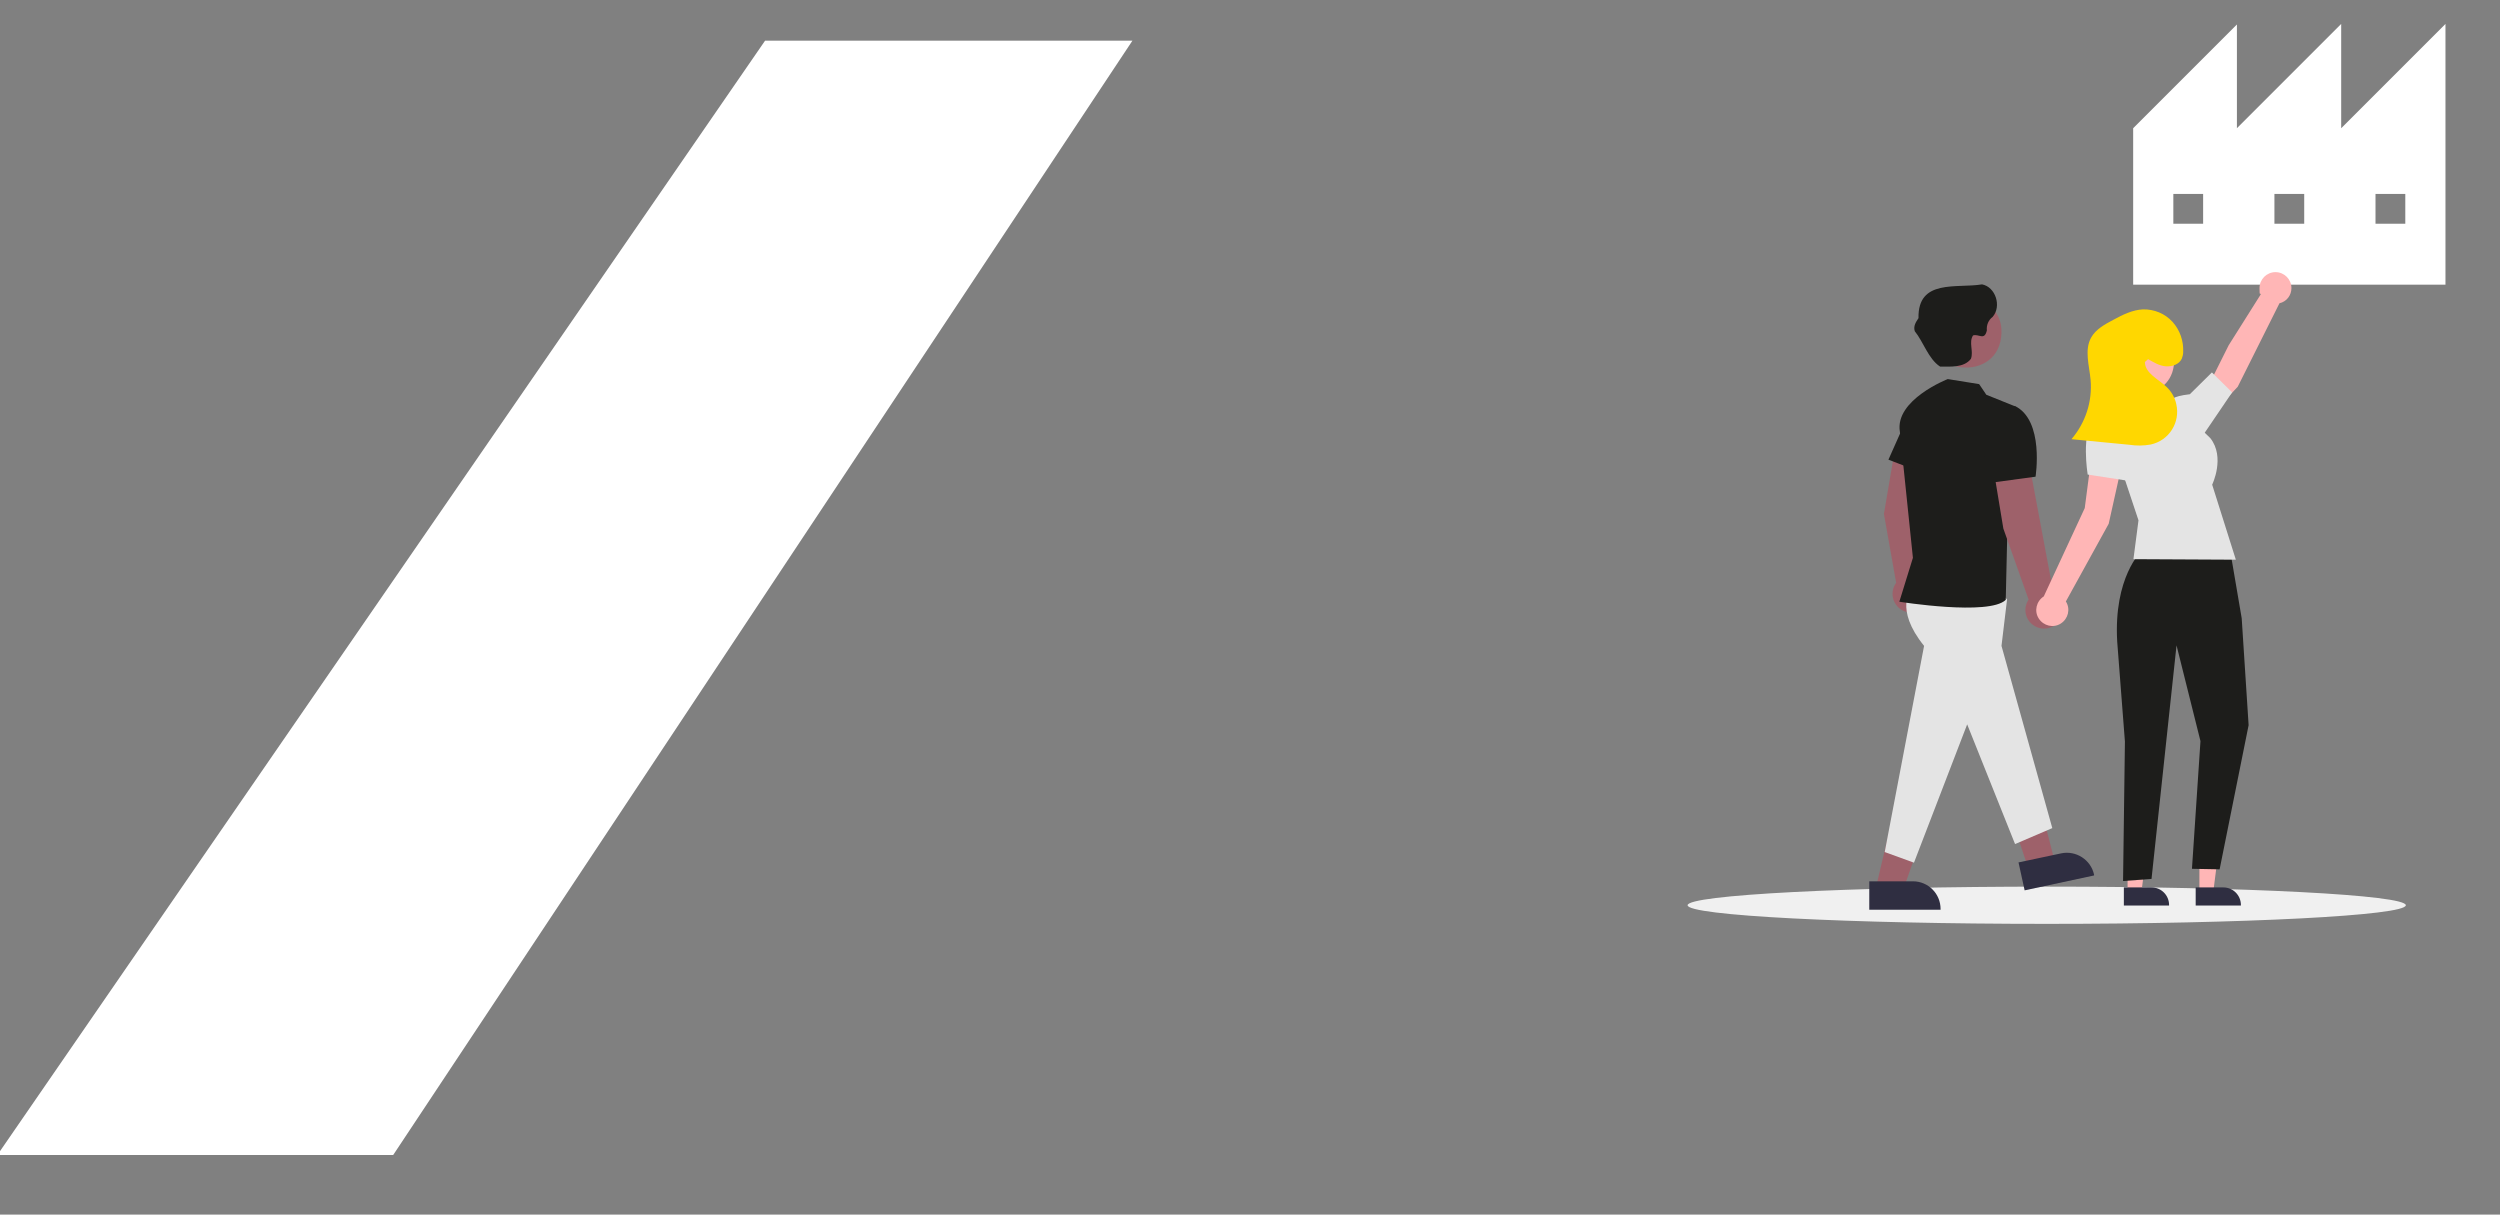 <?xml version="1.0" encoding="UTF-8"?>
<svg xmlns="http://www.w3.org/2000/svg" version="1.1" viewBox="0 0 939.8 456.6">
  <rect x="0" y="0" width="939.8" height="456.6" fill="#808080" stroke="none"/>
  <defs>
    <style>
      .cls-1 {
        fill: #2f2e41;
      }

      .cls-2 {
        fill-rule: evenodd;
      }

      .cls-2, .cls-3 {
        fill: #fff;
      }

      .cls-4 {
        fill: #ffb6b6;
      }

      .cls-5 {
        fill: #e4e4e4;
      }

      .cls-6 {
        fill: #1d1d1b;
      }

      .cls-7 {
        fill: #9e616a;
      }

      .cls-8 {
        fill: #f0f0f0;
      }

      .cls-9 {
        fill: gold;
      }
    </style>
  </defs>
  <!-- Generator: Adobe Illustrator 28.7.1, SVG Export Plug-In . SVG Version: 1.2.0 Build 142)  -->
  <g>
    <g id="Ebene_2">
      <polygon class="cls-3" points="287.6 15.3 -1 434.2 147.8 434.2 425.7 15.3 287.6 15.3"/>
      <path class="cls-2" d="M893,72.9v11.2h11.2v-11.2h-11.2ZM855,72.9v11.2h11.2v-11.2h-11.2ZM817,72.9v11.2h11.2v-11.2h-11.2ZM801.9,107v-58.8l39-39v39l39.2-39.2v39.2l39.2-39.2v98h-117.4Z"/>
      <ellipse class="cls-8" cx="769.4" cy="340.3" rx="135" ry="7"/>
      <path class="cls-7" d="M719.8,216.4l.7-24.7-3.3-22.9-4.9.3-4.1,24.1,4.6,25.9c-2.3,3.1-1.6,7.5,1.5,9.8s7.5,1.6,9.8-1.5c2.3-3.1,1.6-7.5-1.5-9.8-.9-.6-1.8-1-2.8-1.2h0Z"/>
      <polygon class="cls-7" points="719.2 274.3 705.4 332.8 715.8 333.5 735.7 276.9 719.2 274.3"/>
      <polygon class="cls-7" points="743.8 270.5 762.8 327.4 772.1 322.6 757.4 265.3 743.8 270.5"/>
      <path class="cls-5" d="M718.5,221.4s-6.6,7.3,4.8,21.4l-14.8,77.5,11,4,20-52,18,45,14-6-19.1-68.5,2.1-17.5-5.3-4.9-30.7,1Z"/>
      <path class="cls-6" d="M732.2,142.5s-20,7.8-18,19.8l4.9,47.4-5.1,16.5s33.8,5.4,40-.7l1.2-52.2,2.2-20.6-10.7-4.3-2.7-4-11.8-1.9Z"/>
      <polygon class="cls-6" points="717.2 156.4 709.9 172.8 720.8 177 717.2 156.4"/>
      <path class="cls-7" d="M772,223.3l-8.8-47-14-1.2,3.9,23.6,9.5,26.7c-2.2,3.2-1.3,7.6,1.9,9.7,3.2,2.2,7.6,1.3,9.7-1.9,2.2-3.2,1.3-7.6-1.9-9.7-.1-.1-.2-.2-.3-.2h0Z"/>
      <path class="cls-6" d="M741.5,158.4l8.1,22.9,15.6-2.1s3.4-21.2-7.8-26.6l-15.9,5.8Z"/>
      <path id="aadf75e6-ac14-4c0d-b07b-d38ba10ebdab" class="cls-7" d="M752.4,125c-.4,19.6-30.7,16.3-26.6-3,3.1-15.4,27-12.7,26.6,3Z"/>
      <path id="e2c3cfee-80d7-4301-b109-7608295bf7e0" class="cls-6" d="M745.1,106.9c-9.5,1.6-24.2-2.2-23.9,12.7-1,1.5-2,3-1.4,4.9,3.3,4.1,5.1,10.4,9.5,13.3,3.9,0,9,.5,11.6-2.9,1.1-2.8-.9-6.2.8-8.8,2.2-.7,4.3,2.1,5.2-1.9-.2-2,.6-3.9,2.2-5.1,3.4-4,1.1-11.2-4-12.2Z"/>
      <path class="cls-1" d="M702.7,331.3h16.4c5.8,0,10.4,4.7,10.4,10.4v.3h-26.8v-10.7Z"/>
      <path class="cls-1" d="M758.8,324.2l16-3.4h0c5.6-1.2,11.2,2.4,12.4,8v.3c0,0-26.1,5.6-26.1,5.6l-2.3-10.5Z"/>
      <polygon class="cls-4" points="826.8 335.4 832 335.4 834.6 315 826.8 315 826.8 335.4"/>
      <path class="cls-1" d="M825.4,333.6h10.4c3.7,0,6.6,3,6.6,6.6v.2h-17v-6.8Z"/>
      <polygon class="cls-4" points="799.8 335.4 805 335.4 807.6 315 799.8 315 799.8 335.4"/>
      <path class="cls-1" d="M798.4,333.6h10.4c3.7,0,6.6,3,6.6,6.6v.2h-17v-6.8Z"/>
      <path class="cls-4" d="M861.4,108.3c0-3.3-2.7-6-6-6s-6,2.7-6,6,.2,1.6.5,2.3l-12.1,19.2-7.6,15.2,6.2,5.5,4.8-5.1,15.7-31.4c2.7-.6,4.5-3,4.5-5.7Z"/>
      <path class="cls-4" d="M798.4,171.3l-11.9-1.8-2.8,21.5-15.4,33.2c-2.8,1.8-3.7,5.5-1.9,8.3s5.5,3.7,8.3,1.9,3.7-5.5,1.9-8.3l16.1-29.2,5.7-25.6Z"/>
      <path class="cls-6" d="M805,207.2s-10.5,9.7-9.1,34l2.9,37.6-.7,52.4,10.7-.8,9.4-87.8,9,36-3.2,48,10.4.2,10.9-54.2-2.6-40.2-4.3-25.2h-33.4Z"/>
      <path class="cls-5" d="M816.2,150.5l-25,7,12.7,38.1-1.9,14.6,38.5.2-8.9-28.2s5-10.3-.7-17.5l-14.7-14.2Z"/>
      <path class="cls-5" d="M813.2,156.5l3-6s0-1.5,7-2.3l8.3-8.2,7.6,7.5-12.9,19-13-10Z"/>
      <path class="cls-5" d="M801.2,162.5s-9-10-14-5-2.4,20.9-2.4,20.9l15.6,2.4.8-18.3Z"/>
      <path id="bf97ead5-a8ed-4eb0-acc5-869eed05cf08" class="cls-4" d="M805.8,124.1c15.3,0,15.3,23.4,0,23.4-15.3-.1-15.3-23.4,0-23.4Z"/>
      <path class="cls-9" d="M807.5,135c2.1,1.2,4.2,2.5,6.6,2.7s5.1-.7,6.1-2.9c.3-.8.5-1.6.5-2.4.2-4.2-1.2-8.3-4-11.4s-6.9-4.8-11.1-4.7c-4,.2-7.6,2-11.1,3.9-3.2,1.7-6.6,3.5-8.4,6.7-2.6,4.7-.7,10.5-.2,15.9.7,8.1-1.9,16.1-7.2,22.3l21.8,2.1c2.6.4,5.3.4,8-.1,6.9-1.5,11.2-8.3,9.6-15.2-.5-2.4-1.8-4.7-3.6-6.4-3.1-3-8.1-5.1-8.2-9.4"/>
    </g>
  </g>
</svg>